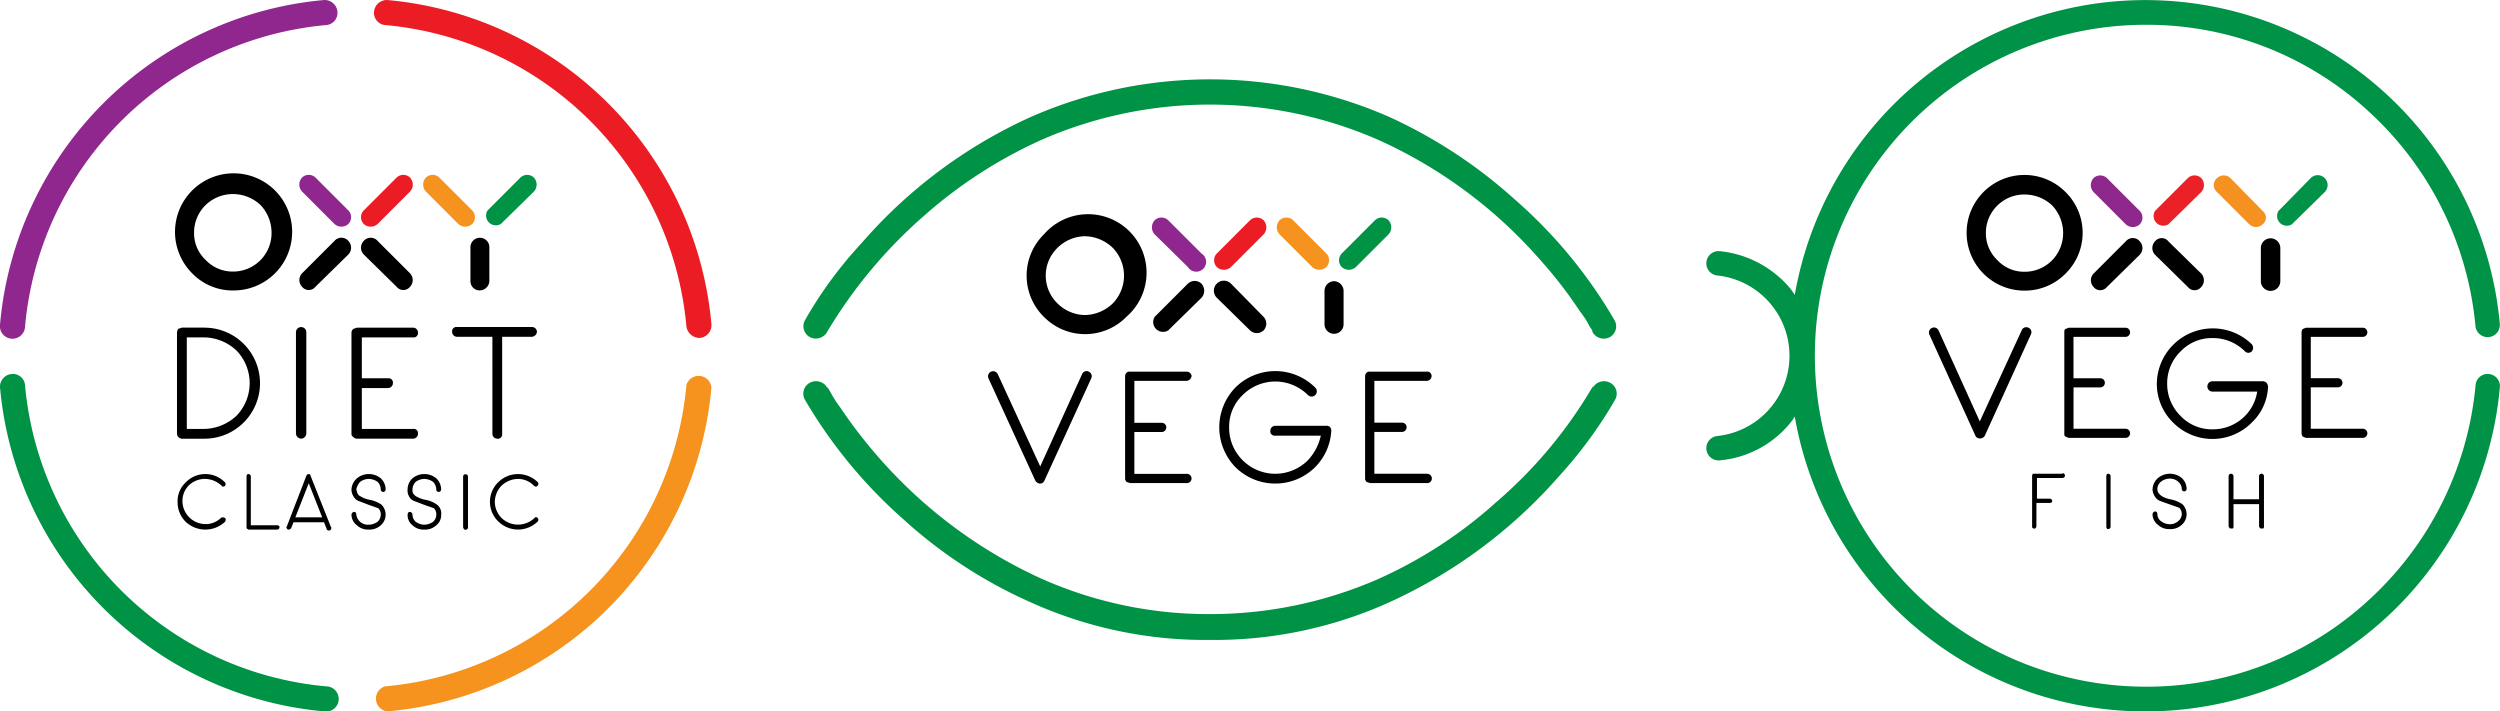 <svg height="56.467" viewBox="0 0 198.424 56.467" width="198.424" xmlns="http://www.w3.org/2000/svg"><path d="m42.88 66.8a26.39 26.39 0 0 1 23.92-23.916.968.968 0 0 0 .872-1.065 1.017 1.017 0 0 0 -1.065-.92 28.375 28.375 0 0 0 -25.712 25.712 1 1 0 1 0 1.985.194z" fill="#90278e" transform="translate(-40.89 -40.897)"/><path d="m66.8 126.987a26.39 26.39 0 0 1 -23.921-23.921.968.968 0 0 0 -1.065-.872 1.017 1.017 0 0 0 -.92 1.065 28.375 28.375 0 0 0 25.712 25.712 1 1 0 1 0 .194-1.985z" fill="#009345" transform="translate(-40.893 -72.51)"/><path d="m127.151 103.23a26.39 26.39 0 0 1 -23.921 23.921 1.017 1.017 0 0 0 .194 1.985 28.327 28.327 0 0 0 25.712-25.712 1.017 1.017 0 0 0 -1.985-.194z" fill="#f6921e" transform="translate(-72.671 -72.674)"/><path d="m103.066 42.884a26.39 26.39 0 0 1 23.92 23.916 1.065 1.065 0 0 0 1.065.92 1.017 1.017 0 0 0 .92-1.114 28.375 28.375 0 0 0 -25.711-25.706 1.017 1.017 0 0 0 -1.065.92.968.968 0 0 0 .872 1.065z" fill="#ec1c24" transform="translate(-72.507 -40.897)"/><path d="m90.169 70.888 2.566 2.566a.823.823 0 0 0 1.114 0 .775.775 0 0 0 0-1.065l-2.615-2.615a.775.775 0 0 0 -1.065 0 .823.823 0 0 0 0 1.114" fill="#90278e" transform="translate(-66.195 -55.682)"/><path d="m102.889 69.774-2.615 2.615a.775.775 0 0 0 0 1.065.823.823 0 0 0 1.114 0l2.566-2.566a.823.823 0 0 0 0-1.114.775.775 0 0 0 -1.065 0" fill="#ec1c24" transform="translate(-71.409 -55.682)"/><path d="m110.469 70.888 2.566 2.566a.823.823 0 0 0 1.114 0 .775.775 0 0 0 0-1.065l-2.615-2.615a.775.775 0 0 0 -1.065 0 .823.823 0 0 0 0 1.114" fill="#f6921e" transform="translate(-76.665 -55.682)"/><path d="m123.293 69.774-2.615 2.615a.775.775 0 0 0 1.065 1.065l2.615-2.566a.823.823 0 0 0 0-1.114.775.775 0 0 0 -1.065 0" fill="#009345" transform="translate(-81.984 -55.682)"/><path d="m89.836 103.361a.436.436 0 0 0 .387-.387v-8.038a.412.412 0 1 0 -.823 0v8.038a.436.436 0 0 0 .436.387z" transform="translate(-65.91 -68.544)"/><path d="m72.079 94.6h-1.792l-.287.1a.678.678 0 0 0 -.1.291v8.038a.387.387 0 0 0 .1.242.436.436 0 0 0 .291.145h1.792a4.406 4.406 0 0 0 0-8.813zm2.566 6.973a3.825 3.825 0 0 1 -2.566 1.065h-1.4v-7.263h1.4a3.825 3.825 0 0 1 2.566 1.065 3.729 3.729 0 0 1 0 5.133z" transform="translate(-55.853 -68.596)"/><path d="m98.935 103.413h4.455a.387.387 0 0 0 .387-.387.339.339 0 0 0 -.387-.387h-4.068v-3.245h2.078a.387.387 0 0 0 .387-.387.339.339 0 0 0 -.387-.387h-2.078v-3.245h4.067a.339.339 0 0 0 .387-.387.387.387 0 0 0 -.387-.387h-4.454l-.291.1a.436.436 0 0 0 -.145.291v8.038a.242.242 0 0 0 .145.242.339.339 0 0 0 .291.141z" transform="translate(-70.603 -68.596)"/><path d="m102.889 83.755a.678.678 0 0 0 1.065 0 .775.775 0 0 0 0-1.065l-2.566-2.566a.726.726 0 0 0 -1.114 0 .775.775 0 0 0 0 1.065z" transform="translate(-71.409 -60.995)"/><path d="m92.74 80.123-2.566 2.566a.775.775 0 0 0 0 1.065.678.678 0 0 0 1.065 0l2.615-2.566a.775.775 0 0 0 0-1.065.726.726 0 0 0 -1.114 0z" transform="translate(-66.2 -60.995)"/><path d="m118.726 84.064a.775.775 0 0 0 .775-.726v-2.663a.751.751 0 1 0 -1.5 0v2.663a.726.726 0 0 0 .725.726z" transform="translate(-80.661 -61.014)"/><path d="m74.188 78.6a4.649 4.649 0 1 0 -3.244-1.356 4.455 4.455 0 0 0 3.244 1.356zm-2.179-6.779a3.1 3.1 0 0 1 2.179-.872 3.2 3.2 0 0 1 2.179.872 3.2 3.2 0 0 1 .872 2.179 3.051 3.051 0 0 1 -3.051 3.1 2.954 2.954 0 0 1 -2.179-.92 2.905 2.905 0 0 1 -.92-2.18 3.051 3.051 0 0 1 .92-2.182z" transform="translate(-55.686 -55.546)"/><path d="m118.192 102.97a.387.387 0 0 0 .387.387.339.339 0 0 0 .387-.387v-7.7h2.373a.436.436 0 0 0 .387-.387.387.387 0 0 0 -.387-.387h-5.956a.339.339 0 0 0 -.387.387.387.387 0 0 0 .387.387h2.808z" transform="translate(-79.11 -68.54)"/><path d="m89.754 118.745a.145.145 0 0 0 -.145-.145c-.1 0-.145.048-.194.145l-1.55 4.019a.1.1 0 0 0 0 .145c.048.1.1.1.145.1a.242.242 0 0 0 .194-.1l.194-.484h2.421l.194.484a.194.194 0 1 0 .339-.145zm-1.211 3.293 1.065-2.712 1.065 2.712z" transform="translate(-65.102 -80.975)"/><path d="m99.856 118.987a1.211 1.211 0 0 1 .726.242.872.872 0 0 1 .242.581.194.194 0 1 0 .387 0 1.211 1.211 0 0 0 -.387-.872 1.484 1.484 0 0 0 -1.888 0 1.259 1.259 0 0 0 -.436.872.968.968 0 0 0 .145.533.823.823 0 0 0 .533.436l.629.242.823.291a.678.678 0 0 1 .194.533.775.775 0 0 1 -.242.533 1.211 1.211 0 0 1 -.726.242.92.92 0 0 1 -.968-.775c0-.145-.048-.242-.194-.242a.242.242 0 0 0 -.194.242 1.065 1.065 0 0 0 .436.823 1.259 1.259 0 0 0 .92.339 1.307 1.307 0 0 0 .968-.339 1.116 1.116 0 0 0 .048-1.646 2.518 2.518 0 0 0 -.968-.387 2.034 2.034 0 0 1 -.726-.291.387.387 0 0 1 -.194-.194 3.1 3.1 0 0 1 -.1-.339 1.308 1.308 0 0 1 .291-.581 1.162 1.162 0 0 1 .681-.243z" transform="translate(-70.604 -80.975)"/><path d="m109 118.987a1.211 1.211 0 0 1 .726.242.872.872 0 0 1 .242.581.194.194 0 1 0 .387 0 1.211 1.211 0 0 0 -.387-.872 1.484 1.484 0 0 0 -1.888 0 1.211 1.211 0 0 0 -.387.872.968.968 0 0 0 .1.533.823.823 0 0 0 .533.436l.629.242.823.291a.678.678 0 0 1 .194.533.775.775 0 0 1 -.242.533 1.211 1.211 0 0 1 -.726.242 1.162 1.162 0 0 1 -.678-.242.775.775 0 0 1 -.242-.533.242.242 0 0 0 -.194-.242c-.145 0-.194.1-.194.242a1.017 1.017 0 0 0 .387.823 1.259 1.259 0 0 0 .92.339 1.307 1.307 0 0 0 .968-.339 1.017 1.017 0 0 0 .387-.823.872.872 0 0 0 -.339-.823 2.227 2.227 0 0 0 -.968-.387 2.518 2.518 0 0 1 -.726-.291l-.194-.194a.726.726 0 0 1 -.048-.339.872.872 0 0 1 .242-.581 1.162 1.162 0 0 1 .675-.243z" transform="translate(-75.343 -80.975)"/><path d="m72.177 118.987a1.937 1.937 0 0 1 1.307.533c.048.1.194.1.291 0a.242.242 0 0 0 0-.242 2.165 2.165 0 0 0 -3.147 0 2.034 2.034 0 0 0 -.629 1.55 2.179 2.179 0 0 0 .629 1.55 2.282 2.282 0 0 0 3.147 0c0-.048.048-.1.048-.145a.194.194 0 0 0 -.194-.194h-.145a1.743 1.743 0 0 1 -1.307.533 1.84 1.84 0 0 1 -1.792-1.792 1.743 1.743 0 0 1 .533-1.307 1.84 1.84 0 0 1 1.259-.486z" transform="translate(-55.903 -80.975)"/><path d="m83.721 122.667h-2.082v-3.874a.194.194 0 0 0 -.194-.194c-.1 0-.145.1-.145.194v4.116l.145.1h2.276a.194.194 0 0 0 .194-.194c0-.099-.097-.148-.194-.148z" transform="translate(-61.732 -80.975)"/><path d="m124.735 122.089a1.888 1.888 0 0 1 -2.615 0 1.84 1.84 0 0 1 -.533-1.259 1.889 1.889 0 0 1 .533-1.307 1.937 1.937 0 0 1 1.307-.533 1.743 1.743 0 0 1 1.259.533c.1.1.242.1.291 0a.194.194 0 0 0 0-.291 2.227 2.227 0 0 0 -3.1 0 2.165 2.165 0 0 0 0 3.147 2.227 2.227 0 0 0 3.1 0 .194.194 0 0 0 0-.291.145.145 0 0 0 -.242 0z" transform="translate(-82.312 -80.977)"/><path d="m117.187 118.794a.194.194 0 0 0 -.387 0v4.019c0 .048.048.1.048.145a.194.194 0 0 0 .339-.145z" transform="translate(-80.043 -80.975)"/><path d="m92.668 72.584 2.559 2.559a.821.821 0 0 0 1.111 0 .773.773 0 0 0 0-1.062l-2.607-2.607a.773.773 0 0 0 -1.062 0 .821.821 0 0 0 0 1.111" fill="#8f288c" transform="translate(73.496 -57.339)"/><path d="m105.486 71.473-2.607 2.607a.773.773 0 0 0 1.062 1.062l2.607-2.559a.821.821 0 0 0 0-1.111.773.773 0 0 0 -1.062 0" fill="#ea2127" transform="translate(68.163 -57.339)"/><path d="m112.922 72.584 2.559 2.559a.773.773 0 0 0 1.062 0 .676.676 0 0 0 0-1.062l-2.559-2.607a.773.773 0 0 0 -1.062 0 .724.724 0 0 0 0 1.111" fill="#f59120" transform="translate(63.044 -57.339)"/><path d="m125.737 71.454-2.559 2.607a.773.773 0 0 0 1.062 1.062l2.607-2.559a.785.785 0 0 0 -1.111-1.111" fill="#009247" transform="translate(57.665 -57.319)"/><path d="m111.75 100.605h-4.008a.411.411 0 1 0 0 .821h3.525a3.525 3.525 0 0 1 -.966 1.931 3.573 3.573 0 0 1 -2.559 1.062 3.428 3.428 0 0 1 -2.559-1.062 3.573 3.573 0 0 1 -1.062-2.559 3.525 3.525 0 0 1 1.062-2.559 3.428 3.428 0 0 1 2.559-1.062 3.573 3.573 0 0 1 2.559 1.062.386.386 0 0 0 .531 0 .435.435 0 0 0 0-.579 4.442 4.442 0 0 0 -7.532 3.14 4.3 4.3 0 0 0 1.3 3.09 4.394 4.394 0 0 0 6.229 0 4.153 4.153 0 0 0 1.3-2.849.676.676 0 0 0 -.1-.29.435.435 0 0 0 -.279-.146z" transform="translate(67.886 -70.344)"/><path d="m73.73 96.255a.386.386 0 0 0 -.531.193l-3.332 7.243-3.283-7.243a.4.4 0 0 0 -.724.338l3.67 8.064a.386.386 0 0 0 .338.193.435.435 0 0 0 .386-.193l3.67-8.064a.386.386 0 0 0 -.193-.531z" transform="translate(87.268 -70.243)"/><path d="m92.928 97.024a.363.363 0 1 0 0-.724h-4.49l-.241.1c-.1.048-.1.145-.1.241v8.059c0 .1 0 .193.1.241l.241.1h4.49a.363.363 0 1 0 0-.724h-4.1v-3.283h2.125a.362.362 0 0 0 0-.724h-2.129v-3.286z" transform="translate(75.747 -70.288)"/><path d="m131.928 104.315h-4.1v-3.283h2.125a.363.363 0 1 0 0-.724h-2.125v-3.284h4.1a.363.363 0 1 0 0-.724h-4.49l-.241.1a.386.386 0 0 0 -.1.241v8.059a.386.386 0 0 0 .1.241l.241.1h4.49a.363.363 0 1 0 0-.724z" transform="translate(55.578 -70.288)"/><path d="m105.381 85.445a.676.676 0 0 0 1.062 0 .773.773 0 0 0 0-1.062l-2.607-2.559a.676.676 0 0 0 -1.062 0 .773.773 0 0 0 0 1.062z" transform="translate(68.268 -62.668)"/><path d="m95.233 81.822-2.559 2.559a.773.773 0 0 0 0 1.062.676.676 0 0 0 1.062 0l2.607-2.559a.773.773 0 0 0 0-1.062.724.724 0 0 0 -1.111 0z" transform="translate(73.491 -62.667)"/><path d="m121.173 81.6a.773.773 0 0 0 -.773.773v2.656a.773.773 0 0 0 1.545 0v-2.656a.773.773 0 0 0 -.773-.773z" transform="translate(59.043 -62.686)"/><path d="m76.632 80.366a4.539 4.539 0 0 0 3.235-1.352 4.539 4.539 0 0 0 0-6.47 4.587 4.587 0 0 0 -6.518 0 4.587 4.587 0 0 0 3.283 7.822zm-2.173-6.76a3.042 3.042 0 0 1 2.173-.869 3.187 3.187 0 0 1 2.173.869 3.187 3.187 0 0 1 .869 2.173 3.09 3.09 0 0 1 -.869 2.173 3.042 3.042 0 0 1 -2.173.917 2.9 2.9 0 0 1 -2.173-.917 2.945 2.945 0 0 1 -.917-2.173 3.042 3.042 0 0 1 .917-2.173z" transform="translate(84.076 -57.299)"/><path d="m85.214 120.248h-2.366c0 .048-.048.1-.048.145v4.1a.193.193 0 0 0 .241.1.241.241 0 0 0 .1-.193v-1.835h1.059c.1 0 .193-.048.193-.145a.193.193 0 0 0 -.193-.193h-1.014v-1.642h2.028a.193.193 0 1 0 0-.386z" transform="translate(78.488 -82.648)"/><path d="m95.338 120.493a.193.193 0 0 0 -.193-.193c-.1 0-.145.1-.145.193v4.007c0 .1.048.193.145.193a.193.193 0 0 0 .193-.193z" transform="translate(72.178 -82.699)"/><path d="m117.707 120.3a.193.193 0 0 0 -.193.193v1.835h-2.028v-1.835a.193.193 0 0 0 -.386 0v4.007l.1.145h.241a.193.193 0 0 0 .048-.145v-1.787h2.028v1.787l.1.145h.241a.193.193 0 0 0 .048-.145v-4.008a.193.193 0 0 0 -.199-.192z" transform="translate(61.784 -82.699)"/><path d="m103.952 120.686a.966.966 0 0 1 .676.241.773.773 0 0 1 .29.579.193.193 0 0 0 .386 0 1.207 1.207 0 0 0 -.386-.869 1.48 1.48 0 0 0 -1.883 0 1.255 1.255 0 0 0 -.435.869.966.966 0 0 0 .145.531.869.869 0 0 0 .483.435l.676.241.821.29a.711.711 0 0 1 -.1 1.062.966.966 0 0 1 -.676.241 1.159 1.159 0 0 1 -.676-.241.676.676 0 0 1 -.29-.531c0-.145-.048-.241-.193-.241a.241.241 0 0 0 -.193.241 1.062 1.062 0 0 0 .435.821 1.255 1.255 0 0 0 .917.338 1.3 1.3 0 0 0 .966-.338 1.112 1.112 0 0 0 .048-1.642 2.511 2.511 0 0 0 -.966-.386 2.028 2.028 0 0 1 -.724-.29l-.193-.193a.676.676 0 0 1 -.1-.338.773.773 0 0 1 .29-.579 1.159 1.159 0 0 1 .676-.241z" transform="translate(68.248 -82.699)"/><path d="m91.337 72.109a.966.966 0 0 0 -1.062.869 26.364 26.364 0 0 1 -8.4 17 25.977 25.977 0 0 1 -17.775 6.95 26.267 26.267 0 0 1 0-52.534 25.977 25.977 0 0 1 17.769 6.953 26.363 26.363 0 0 1 8.4 17 .971.971 0 0 0 1.931-.193 28.247 28.247 0 0 0 -55.962-2.318 5.264 5.264 0 0 0 -.628-.821 8.4 8.4 0 0 0 -5.36-2.656.971.971 0 0 0 -.193 1.931 6.406 6.406 0 0 1 0 12.747.971.971 0 0 0 .193 1.931 8.16 8.16 0 0 0 5.36-2.656 5.263 5.263 0 0 0 .628-.821 28.247 28.247 0 0 0 55.962-2.318.966.966 0 0 0 -.869-1.062z" fill="#009247" transform="translate(106.212 -42.427)"/><path d="m89.571 74.7 2.638 2.589a.781.781 0 1 0 1.075-1.075l-2.638-2.638a.781.781 0 0 0 -1.075 0 .83.83 0 0 0 0 1.123" fill="#90278e" transform="translate(2.075 -56.095)"/><path d="m102.313 73.576-2.638 2.638a.781.781 0 0 0 0 1.075.83.83 0 0 0 1.123 0l2.589-2.589a.83.83 0 0 0 0-1.123.781.781 0 0 0 -1.075 0" fill="#ec1c24" transform="translate(-3.097 -56.095)"/><path d="m109.871 74.7 2.589 2.589a.83.83 0 0 0 1.123 0 .781.781 0 0 0 0-1.075l-2.638-2.638a.781.781 0 0 0 -1.075 0 .83.83 0 0 0 0 1.123" fill="#f6921e" transform="translate(-8.31 -56.095)"/><path d="m122.613 73.576-2.638 2.638a.781.781 0 0 0 0 1.075.83.83 0 0 0 1.123 0l2.589-2.589a.83.83 0 0 0 0-1.123.781.781 0 0 0 -1.075 0" fill="#009345" transform="translate(-13.482 -56.095)"/><path d="m108.8 102.653h-4.054a.391.391 0 0 0 -.391.391.342.342 0 0 0 .391.391h3.614a4.2 4.2 0 0 1 -1.026 1.954 3.663 3.663 0 0 1 -5.177 0 3.614 3.614 0 0 1 -1.075-2.589 3.468 3.468 0 0 1 1.075-2.589 3.663 3.663 0 0 1 5.177 0 .414.414 0 0 0 .586-.586 4.494 4.494 0 0 0 -6.35 0 4.542 4.542 0 0 0 0 6.3 4.494 4.494 0 0 0 6.35 0 4.445 4.445 0 0 0 1.27-2.882.537.537 0 0 0 -.1-.293.44.44 0 0 0 -.293-.1z" transform="translate(-3.526 -68.858)"/><path d="m70.722 98.355a.391.391 0 0 0 -.537.2l-3.321 7.326-3.37-7.326a.4.4 0 1 0 -.733.342l3.711 8.103a.488.488 0 0 0 .391.244.391.391 0 0 0 .337-.244l3.712-8.108a.391.391 0 0 0 -.2-.537z" transform="translate(15.698 -68.859)"/><path d="m89.884 99.129a.44.44 0 0 0 .391-.391.391.391 0 0 0 -.391-.342h-4.493a.342.342 0 0 0 -.293.1.391.391 0 0 0 -.1.244v8.157c0 .1.049.147.1.244l.293.1h4.494a.367.367 0 1 0 0-.733h-4.152v-3.321h2.149a.367.367 0 1 0 0-.733h-2.149v-3.325z" transform="translate(4.301 -68.899)"/><path d="m128.884 106.5h-4.152v-3.321h2.149a.369.369 0 1 0 0-.733h-2.149v-3.317h4.152a.391.391 0 0 0 .391-.391.342.342 0 0 0 -.391-.342h-4.494a.342.342 0 0 0 -.293.1.391.391 0 0 0 -.1.244v8.157c0 .1.049.147.1.244l.293.1h4.494a.369.369 0 1 0 0-.733z" transform="translate(-15.65 -68.899)"/><path d="m103.368 87.568a.781.781 0 0 0 0-1.075l-2.589-2.638a.794.794 0 1 0 -1.123 1.123l2.638 2.589a.781.781 0 0 0 1.075 0z" transform="translate(-3.078 -61.344)"/><path d="m92.317 83.876-2.637 2.637a.781.781 0 0 0 1.075 1.075l2.637-2.588a.83.83 0 0 0 0-1.123.782.782 0 0 0 -1.075-.001z" transform="translate(1.966 -61.364)"/><path d="m118.133 83.7a.781.781 0 0 0 -.733.781v2.638a.757.757 0 1 0 1.514 0v-2.638a.781.781 0 0 0 -.781-.781z" transform="translate(-12.274 -61.383)"/><path d="m70.364 80.964a4.591 4.591 0 0 0 6.545 0 4.64 4.64 0 1 0 -6.545-6.545 4.591 4.591 0 0 0 0 6.545zm3.272-6.4a3.273 3.273 0 0 1 2.2.928 3.175 3.175 0 0 1 0 4.4 3.273 3.273 0 0 1 -2.2.928 3.175 3.175 0 0 1 -2.2-.928 3.077 3.077 0 0 1 0-4.4 3.175 3.175 0 0 1 2.2-.928z" transform="translate(12.49 -55.815)"/><g fill="#009345"><path d="m34.614 70.928a38.147 38.147 0 0 1 7.718-9.228 36.876 36.876 0 0 1 9.427-6.057 33.311 33.311 0 0 1 26.668.1 37.511 37.511 0 0 1 12.8 9.524 34.141 34.141 0 0 1 3.126 4.054 6.837 6.837 0 0 1 .782 1.221l.2.293v.1a1.026 1.026 0 0 0 1.368.44.977.977 0 0 0 .382-1.375 38.115 38.115 0 0 0 -7.913-9.573 39.074 39.074 0 0 0 -9.964-6.545 35.411 35.411 0 0 0 -28.427 0 39.123 39.123 0 0 0 -13.481 10.061 32.725 32.725 0 0 0 -4.444 6.057.977.977 0 0 0 .391 1.368 1.026 1.026 0 0 0 1.368-.44z" transform="translate(31.047 -44.606)"/><path d="m95.375 100.368a36.221 36.221 0 0 1 -7.717 9.231 35.7 35.7 0 0 1 -9.427 6.105 33.262 33.262 0 0 1 -13.236 2.735 32.578 32.578 0 0 1 -13.432-2.833 38.146 38.146 0 0 1 -12.8-9.524 38.635 38.635 0 0 1 -3.126-4.054 9.182 9.182 0 0 1 -.781-1.221l-.2-.342h-.049a1.026 1.026 0 0 0 -1.368-.391.977.977 0 0 0 -.391 1.368 38.845 38.845 0 0 0 7.864 9.524 37.707 37.707 0 0 0 10.062 6.545 33.653 33.653 0 0 0 14.213 2.979 33.653 33.653 0 0 0 14.213-2.979 39.709 39.709 0 0 0 13.489-10.011 34.728 34.728 0 0 0 4.445-6.057.977.977 0 0 0 -.391-1.368 1.026 1.026 0 0 0 -1.368.391z" transform="translate(31.047 -69.699)"/></g></svg>